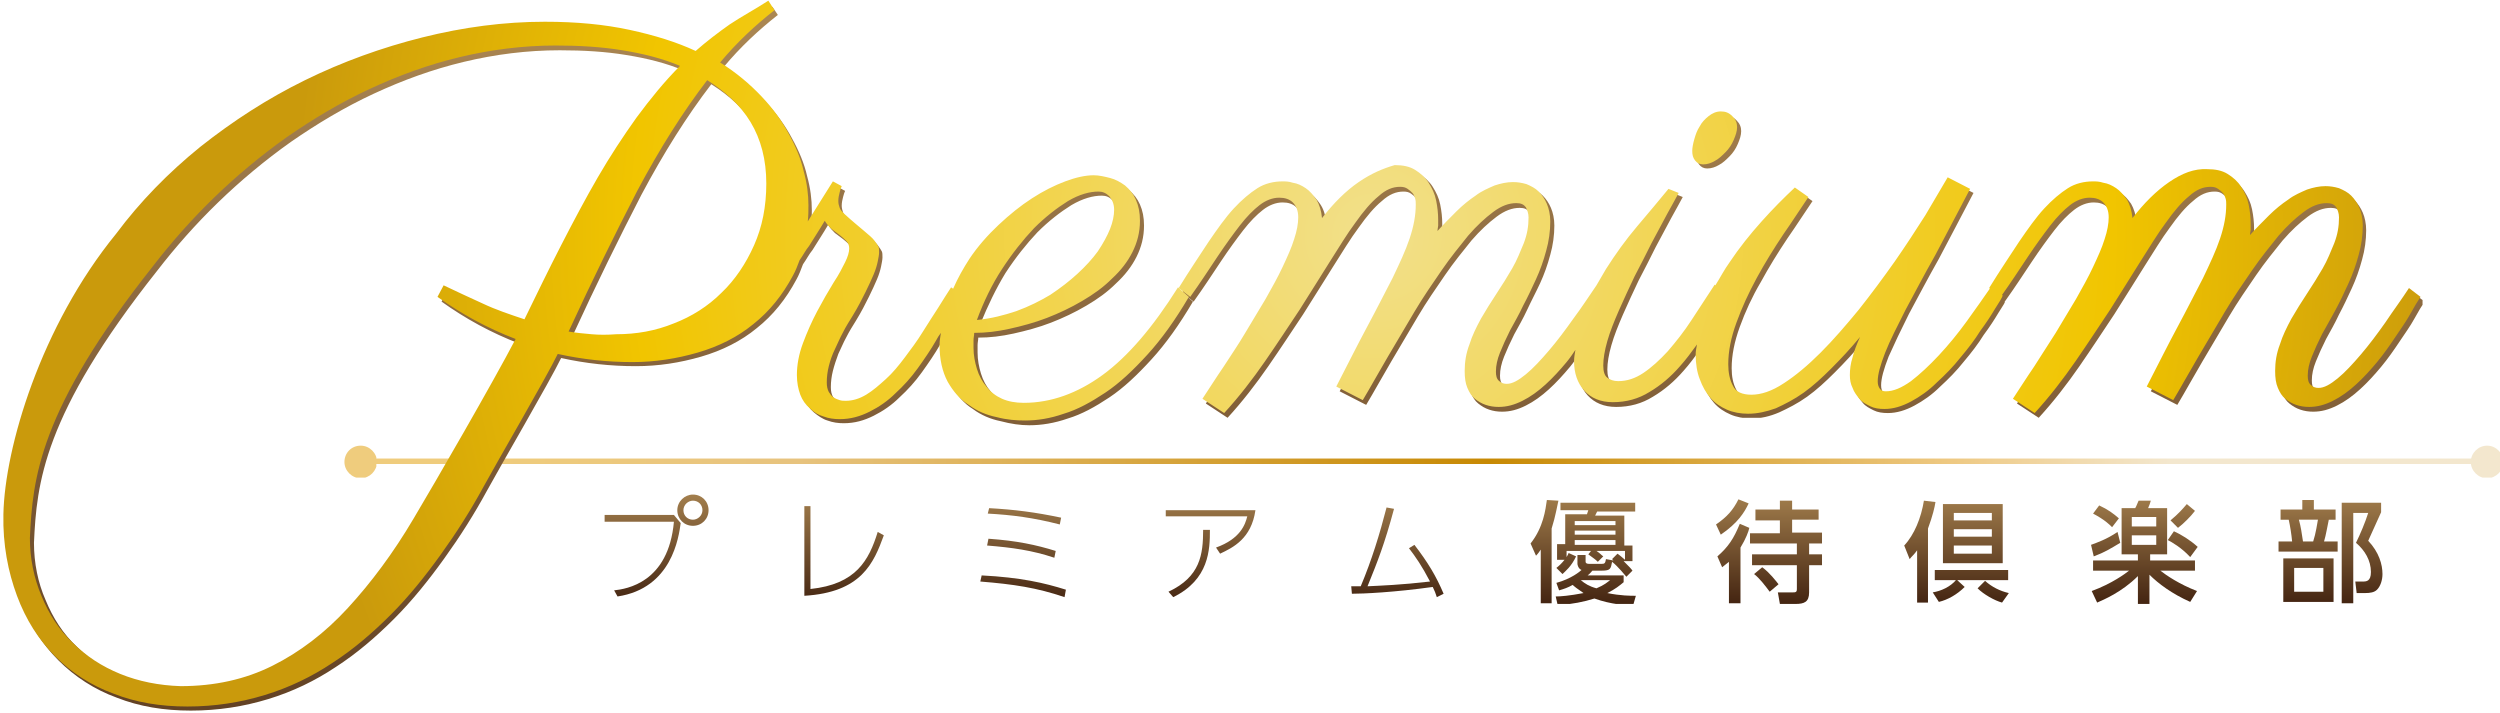<?xml version="1.0" encoding="utf-8"?>
<!-- Generator: Adobe Illustrator 21.1.0, SVG Export Plug-In . SVG Version: 6.00 Build 0)  -->
<svg version="1.1" id="レイヤー_1" xmlns="http://www.w3.org/2000/svg" xmlns:xlink="http://www.w3.org/1999/xlink" x="0px"
	 y="0px" viewBox="0 0 368 105" style="enable-background:new 0 0 368 105;" xml:space="preserve">
<style type="text/css">
	.st0{clip-path:url(#SVGID_1_);fill:url(#SVGID_2_);}
	.st1{clip-path:url(#SVGID_3_);fill:url(#SVGID_8_);}
	.st2{clip-path:url(#SVGID_9_);fill:url(#SVGID_10_);}
	.st3{clip-path:url(#SVGID_11_);fill:url(#SVGID_12_);}
	.st4{clip-path:url(#SVGID_13_);fill:url(#SVGID_14_);}
	.st5{clip-path:url(#SVGID_15_);fill:url(#SVGID_16_);}
	.st6{clip-path:url(#SVGID_17_);fill:url(#SVGID_18_);}
	.st7{clip-path:url(#SVGID_19_);fill:url(#SVGID_20_);}
	.st8{clip-path:url(#SVGID_21_);fill:url(#SVGID_22_);}
	.st9{clip-path:url(#SVGID_23_);fill:url(#SVGID_24_);}
	.st10{clip-path:url(#SVGID_25_);fill:url(#SVGID_26_);}
	.st11{clip-path:url(#SVGID_27_);fill:url(#SVGID_28_);}
	.st12{clip-path:url(#SVGID_29_);fill:url(#SVGID_30_);}
	.st13{clip-path:url(#SVGID_31_);fill:url(#SVGID_32_);}
	.st14{clip-path:url(#SVGID_33_);fill:url(#SVGID_34_);}
	.st15{clip-path:url(#SVGID_35_);fill:url(#SVGID_36_);}
	.st16{clip-path:url(#SVGID_37_);fill:url(#SVGID_38_);}
	.st17{clip-path:url(#SVGID_39_);fill:url(#SVGID_40_);}
	.st18{clip-path:url(#SVGID_41_);fill:url(#SVGID_42_);}
	.st19{clip-path:url(#SVGID_43_);fill:url(#SVGID_44_);}
	.st20{clip-path:url(#SVGID_45_);fill:url(#SVGID_46_);}
</style>
<g>
	<g>
		<defs>
			<path id="SVGID_64_" d="M89,75.9v0.9h10.2c-0.8,9-7,9.9-8.8,10.1l0.5,0.9c8-1.2,9-8.7,9.3-10.8l-1-1.2H89z M100.6,75.1
				c0-0.8,0.7-1.4,1.4-1.4c0.8,0,1.4,0.6,1.4,1.4c0,0.8-0.7,1.4-1.4,1.4C101.2,76.5,100.6,75.9,100.6,75.1 M99.7,75.1
				c0,1.3,1,2.3,2.3,2.3c1.3,0,2.3-1,2.3-2.3c0-1.3-1-2.3-2.3-2.3C100.8,72.8,99.7,73.8,99.7,75.1"/>
		</defs>
		<clipPath id="SVGID_1_">
			<use xlink:href="#SVGID_64_"  style="overflow:visible;"/>
		</clipPath>
		
			<linearGradient id="SVGID_2_" gradientUnits="userSpaceOnUse" x1="-275.11" y1="353.271" x2="-273.618" y2="353.271" gradientTransform="matrix(0 13.7 13.7 0 -4743.335 3838.652)">
			<stop  offset="0" style="stop-color:#B48F58"/>
			<stop  offset="5.618000e-03" style="stop-color:#B48F58"/>
			<stop  offset="0.971" style="stop-color:#40210F"/>
			<stop  offset="1" style="stop-color:#40210F"/>
		</linearGradient>
		<rect x="89" y="72.8" class="st0" width="15.3" height="15.1"/>
	</g>
	<g>
		<defs>
			<path id="SVGID_67_" d="M118.4,74.5v13.2c8.4-0.5,10.2-4.8,11.7-8.9l-0.9-0.5c-1.3,4.2-3.2,7.7-9.9,8.4V74.5H118.4z"/>
		</defs>
		<clipPath id="SVGID_3_">
			<use xlink:href="#SVGID_67_"  style="overflow:visible;"/>
		</clipPath>
		
			<linearGradient id="SVGID_8_" gradientUnits="userSpaceOnUse" x1="-275.11" y1="355.288" x2="-273.618" y2="355.288" gradientTransform="matrix(0 13.7 13.7 0 -4743.335 3838.652)">
			<stop  offset="0" style="stop-color:#B48F58"/>
			<stop  offset="5.618000e-03" style="stop-color:#B48F58"/>
			<stop  offset="0.971" style="stop-color:#40210F"/>
			<stop  offset="1" style="stop-color:#40210F"/>
		</linearGradient>
		<rect x="118.4" y="74.5" class="st1" width="11.7" height="13.2"/>
	</g>
	<g>
		<defs>
			<path id="SVGID_70_" d="M144.3,85.6c4.9,0.4,8.3,0.9,12.4,2.3l0.2-1.1c-3.2-1-6.6-1.8-12.4-2.1L144.3,85.6z M145.3,80.3
				c3.7,0.3,6.6,0.7,9.9,1.8l0.2-1c-2.9-0.9-5.7-1.5-9.9-1.8L145.3,80.3z M145.4,75.6c3.6,0.2,6.7,0.6,10.6,1.6l0.2-1
				c-3.8-0.8-6.9-1.2-10.6-1.4L145.4,75.6z"/>
		</defs>
		<clipPath id="SVGID_9_">
			<use xlink:href="#SVGID_70_"  style="overflow:visible;"/>
		</clipPath>
		
			<linearGradient id="SVGID_10_" gradientUnits="userSpaceOnUse" x1="-275.11" y1="357.207" x2="-273.618" y2="357.207" gradientTransform="matrix(0 13.7 13.7 0 -4743.335 3838.652)">
			<stop  offset="0" style="stop-color:#B48F58"/>
			<stop  offset="5.618000e-03" style="stop-color:#B48F58"/>
			<stop  offset="0.971" style="stop-color:#40210F"/>
			<stop  offset="1" style="stop-color:#40210F"/>
		</linearGradient>
		<rect x="144.3" y="74.7" class="st2" width="12.6" height="13.2"/>
	</g>
	<g>
		<defs>
			<path id="SVGID_73_" d="M177.1,78c0,3.6-0.4,6.9-5.1,9.1l0.7,0.8c5.3-2.6,5.4-7,5.4-9.9H177.1z M171.6,75.1v0.9h12
				c-0.3,1.2-1,3.3-4.6,4.6l0.6,0.9c1.9-0.9,4.6-2.2,5.2-6.4H171.6z"/>
		</defs>
		<clipPath id="SVGID_11_">
			<use xlink:href="#SVGID_73_"  style="overflow:visible;"/>
		</clipPath>
		
			<linearGradient id="SVGID_12_" gradientUnits="userSpaceOnUse" x1="-275.11" y1="359.226" x2="-273.618" y2="359.226" gradientTransform="matrix(0 13.7 13.7 0 -4743.335 3838.652)">
			<stop  offset="0" style="stop-color:#B48F58"/>
			<stop  offset="5.618000e-03" style="stop-color:#B48F58"/>
			<stop  offset="0.971" style="stop-color:#40210F"/>
			<stop  offset="1" style="stop-color:#40210F"/>
		</linearGradient>
		<rect x="171.6" y="75.1" class="st3" width="13.2" height="12.8"/>
	</g>
	<g>
		<defs>
			<path id="SVGID_76_" d="M200.3,86.3c-0.2,0-1.2,0-1.4,0l0.1,1.1c1.6,0,6.2-0.2,11.9-1c0.3,0.6,0.4,0.9,0.6,1.5l1-0.5
				c-1.1-2.6-2.3-4.6-4.3-7.2l-0.8,0.5c1,1.3,1.9,2.6,3.1,4.9c-4.3,0.5-7.2,0.6-9.2,0.7c1.5-3.7,2.5-6.2,3.9-11.4l-1.1-0.2
				C203.1,78.6,201.9,82.5,200.3,86.3"/>
		</defs>
		<clipPath id="SVGID_13_">
			<use xlink:href="#SVGID_76_"  style="overflow:visible;"/>
		</clipPath>
		
			<linearGradient id="SVGID_14_" gradientUnits="userSpaceOnUse" x1="-275.11" y1="361.23" x2="-273.618" y2="361.23" gradientTransform="matrix(0 13.7 13.7 0 -4743.335 3838.652)">
			<stop  offset="0" style="stop-color:#B48F58"/>
			<stop  offset="5.618000e-03" style="stop-color:#B48F58"/>
			<stop  offset="0.971" style="stop-color:#40210F"/>
			<stop  offset="1" style="stop-color:#40210F"/>
		</linearGradient>
		<rect x="198.9" y="74.6" class="st4" width="13.6" height="13.3"/>
	</g>
	<g>
		<defs>
			<path id="SVGID_79_" d="M232.7,85.4h4.3c-0.4,0.3-0.8,0.7-2,1.2C233.9,86.3,233.3,85.9,232.7,85.4 M231.8,79.5h6v0.7h-6V79.5z
				 M231.8,78.1h6v0.6h-6V78.1z M231.8,76.7h6v0.6h-6V76.7z M229.7,74v1.1h4.1l-0.2,0.6h-3.2v4.4h-1.2v2.3h1.1
				c-0.4,0.5-0.7,0.8-1.2,1.2l0.9,0.9c0.4-0.4,1.3-1.1,2-2.6l-1.1-0.5c-0.1,0.3-0.2,0.4-0.3,0.6v-0.9h3.6l-0.4,0.5
				c0.8,0.6,1,0.7,1.4,1.1l0.8-0.8c-0.4-0.3-0.4-0.4-1-0.8h4.2v1.3c-0.6-0.5-0.8-0.7-1.1-0.9l-0.8,0.8c0.1,0.1,0.1,0.1,0.2,0.2
				l-1.1-0.2c-0.1,0.6-0.2,0.7-0.6,0.7h-1.9c-0.3,0-0.5-0.1-0.5-0.3v-1h-1.2v1.3c0,0.1,0.1,0.7,0.6,0.9c-0.2,0.2-1.5,1.3-3.7,1.9
				l0.4,1.1c0.7-0.2,1.3-0.4,2-0.8c0.2,0.2,0.7,0.6,1.6,1.2c-2.1,0.4-3.4,0.5-4.1,0.5l0.3,1.3c2.3-0.2,3.8-0.5,5.4-1
				c2.5,0.9,4.7,1,5.7,1l0.4-1.4c-0.8,0-2.2,0-4.2-0.4c1.2-0.6,1.8-1.1,2.4-1.6v-1h-5.3c0.4-0.3,0.5-0.5,0.7-0.7h1.4
				c1.3,0,1.3-0.3,1.5-1.3c0.9,0.7,2,2.1,2.1,2.2l0.9-0.9c-0.2-0.3-0.5-0.6-1.3-1.4h1.3v-2.3h-1.2v-4.4h-4.3l0.3-0.6h5.6V74H229.7z
				 M225.3,80l0.8,1.8c0.3-0.3,0.5-0.6,0.7-0.9v7.9h1.6V77.8c0.6-1.9,0.8-3.3,1-4.1l-1.7-0.1C227.5,75,227.2,77.6,225.3,80"/>
		</defs>
		<clipPath id="SVGID_15_">
			<use xlink:href="#SVGID_79_"  style="overflow:visible;"/>
		</clipPath>
		
			<linearGradient id="SVGID_16_" gradientUnits="userSpaceOnUse" x1="-275.11" y1="363.232" x2="-273.618" y2="363.232" gradientTransform="matrix(0 13.7 13.7 0 -4743.335 3838.652)">
			<stop  offset="0" style="stop-color:#B48F58"/>
			<stop  offset="5.618000e-03" style="stop-color:#B48F58"/>
			<stop  offset="0.971" style="stop-color:#40210F"/>
			<stop  offset="1" style="stop-color:#40210F"/>
		</linearGradient>
		<rect x="225.3" y="73.6" class="st5" width="15.6" height="15.3"/>
	</g>
	<g>
		<defs>
			<path id="SVGID_82_" d="M258.2,84.5c0.8,0.6,1.7,1.8,2.3,2.6l1.3-1.1c-0.4-0.5-1.3-1.7-2.4-2.5L258.2,84.5z M252.8,81.9l0.7,1.6
				c0.4-0.3,0.6-0.5,1-0.8v6.1h1.7v-8.2c0.8-1.3,1.2-2.4,1.3-2.9l-1.4-0.6C255.2,79.3,254.4,80.5,252.8,81.9 M262,73.6V75h-3.6v1.6
				h3.6v1.9h-4.4V80h6.9v1.6h-6.6v1.6h6.6v3.5c0,0.5-0.2,0.5-0.7,0.5h-2.1l0.3,1.7h2.3c1.3,0,2-0.3,2-1.7v-4h1.9v-1.6h-1.9V80h2.1
				v-1.6h-4.6v-1.9h3.9V75h-3.9v-1.3H262z M252.6,77.2l0.7,1.5c2.5-1.7,3.5-3.3,4.1-4.6l-1.5-0.6C255.1,75.1,254.2,76.1,252.6,77.2"
				/>
		</defs>
		<clipPath id="SVGID_17_">
			<use xlink:href="#SVGID_82_"  style="overflow:visible;"/>
		</clipPath>
		
			<linearGradient id="SVGID_18_" gradientUnits="userSpaceOnUse" x1="-275.11" y1="365.226" x2="-273.618" y2="365.226" gradientTransform="matrix(0 13.7 13.7 0 -4743.335 3838.652)">
			<stop  offset="0" style="stop-color:#B48F58"/>
			<stop  offset="5.618000e-03" style="stop-color:#B48F58"/>
			<stop  offset="0.971" style="stop-color:#40210F"/>
			<stop  offset="1" style="stop-color:#40210F"/>
		</linearGradient>
		<rect x="252.6" y="73.5" class="st6" width="15.6" height="15.4"/>
	</g>
	<g>
		<defs>
			<path id="SVGID_85_" d="M284.5,87.2l0.9,1.4c1.3-0.3,2.7-1.1,3.8-2.2l-1.2-1.1C287.1,86.4,285.7,87,284.5,87.2 M291.1,86.6
				c0.9,0.9,2.5,1.8,3.6,2.1l1-1.4c-1.3-0.3-2.5-0.9-3.5-1.8L291.1,86.6z M284.8,85.4h10.8v-1.5h-10.8V85.4z M287.6,80.3h5.6v1.2
				h-5.6V80.3z M287.6,77.9h5.6V79h-5.6V77.9z M287.6,75.5h5.6v1.1h-5.6V75.5z M286,82.9h8.8v-8.7H286V82.9z M280.3,80.3l0.8,2
				c0.3-0.4,0.7-0.7,1.1-1.3v7.8h1.6V77.8c0.7-1.9,1-3.2,1.1-3.9l-1.7-0.2C282.8,76.2,281.8,78.7,280.3,80.3"/>
		</defs>
		<clipPath id="SVGID_19_">
			<use xlink:href="#SVGID_85_"  style="overflow:visible;"/>
		</clipPath>
		
			<linearGradient id="SVGID_20_" gradientUnits="userSpaceOnUse" x1="-275.11" y1="367.239" x2="-273.618" y2="367.239" gradientTransform="matrix(0 13.7 13.7 0 -4743.335 3838.652)">
			<stop  offset="0" style="stop-color:#B48F58"/>
			<stop  offset="5.618000e-03" style="stop-color:#B48F58"/>
			<stop  offset="0.971" style="stop-color:#40210F"/>
			<stop  offset="1" style="stop-color:#40210F"/>
		</linearGradient>
		<rect x="280.3" y="73.7" class="st7" width="15.5" height="15"/>
	</g>
	<g>
		<defs>
			<path id="SVGID_88_" d="M307.8,80.2l0.4,1.7c1.6-0.6,2.4-1.1,3.9-2l-0.4-1.6C310.1,79.4,308.6,79.9,307.8,80.2 M319.1,79.5
				c0.6,0.3,2,1.1,3.3,2.5l1.1-1.5c-1.1-1-2.4-1.8-3.5-2.3L319.1,79.5z M308.1,75.6c1.7,0.9,2.4,1.6,2.8,2l1-1.3
				c-0.8-0.7-1.6-1.3-2.9-1.9L308.1,75.6z M319.5,76.6l1.1,1.1c0.8-0.6,1.9-1.7,2.5-2.5l-1.2-1C321.3,74.9,320.7,75.6,319.5,76.6
				 M313.8,78.8h3.6v1.4h-3.6V78.8z M313.8,76.1h3.6v1.4h-3.6V76.1z M314.3,74.8h-2v6.8h2.4v0.9h-6.6V84h5.3c-0.5,0.4-2.5,1.9-5.5,3
				l0.8,1.7c0.9-0.4,3.6-1.5,6-3.9v4.1h1.7v-4.3c1.3,1.3,3.3,2.8,6,4l1-1.6c-2.6-1-4.5-2.3-5.4-3h5.1v-1.5h-6.6v-0.9h2.5v-6.8h-2.8
				c0.2-0.5,0.3-0.7,0.4-1.1l-1.8,0C314.6,74.1,314.5,74.5,314.3,74.8"/>
		</defs>
		<clipPath id="SVGID_21_">
			<use xlink:href="#SVGID_88_"  style="overflow:visible;"/>
		</clipPath>
		
			<linearGradient id="SVGID_22_" gradientUnits="userSpaceOnUse" x1="-275.11" y1="369.255" x2="-273.618" y2="369.255" gradientTransform="matrix(0 13.7 13.7 0 -4743.335 3838.652)">
			<stop  offset="0" style="stop-color:#B48F58"/>
			<stop  offset="5.618000e-03" style="stop-color:#B48F58"/>
			<stop  offset="0.971" style="stop-color:#40210F"/>
			<stop  offset="1" style="stop-color:#40210F"/>
		</linearGradient>
		<rect x="307.8" y="73.6" class="st8" width="15.7" height="15.3"/>
	</g>
	<g>
		<defs>
			<path id="SVGID_91_" d="M337.7,83.6h4.3v3.5h-4.3V83.6z M336.1,88.6h7.4v-6.4h-7.4V88.6z M344.7,74v14.8h1.7V75.5h2.2
				c-0.4,1.3-1.2,3.2-1.8,4.4c1.3,1.1,2.2,2.6,2.2,4.3c0,1.4-0.7,1.4-1.2,1.4h-1.1l0.2,1.7h1.2c0.8,0,1.4-0.1,1.8-0.5
				c0.5-0.5,0.8-1.4,0.8-2.3c0-1.4-0.5-3.2-2.1-4.9c0.9-2,1-2.2,1.9-4.2V74H344.7z M338.4,76.5h2.8c-0.1,0.5-0.3,2-0.7,3.2H339
				C338.8,78.4,338.7,77.6,338.4,76.5 M338.9,73.6V75h-3.2v1.5h1.2c0.2,0.9,0.4,2.1,0.5,3.2h-2v1.5h8.7v-1.5h-2
				c0.3-1,0.5-2.3,0.7-3.2h1V75h-3.2v-1.4H338.9z"/>
		</defs>
		<clipPath id="SVGID_23_">
			<use xlink:href="#SVGID_91_"  style="overflow:visible;"/>
		</clipPath>
		
			<linearGradient id="SVGID_24_" gradientUnits="userSpaceOnUse" x1="-275.11" y1="371.256" x2="-273.618" y2="371.256" gradientTransform="matrix(0 13.7 13.7 0 -4743.335 3838.652)">
			<stop  offset="0" style="stop-color:#B48F58"/>
			<stop  offset="5.618000e-03" style="stop-color:#B48F58"/>
			<stop  offset="0.971" style="stop-color:#40210F"/>
			<stop  offset="1" style="stop-color:#40210F"/>
		</linearGradient>
		<rect x="335.4" y="73.6" class="st9" width="15.3" height="15.2"/>
	</g>
	<g>
		<defs>
			<path id="SVGID_94_" d="M53,67.5c-0.2,0-0.4,0.2-0.4,0.4c0,0.2,0.2,0.4,0.4,0.4h313c0.2,0,0.4-0.2,0.4-0.4c0-0.2-0.2-0.4-0.4-0.4
				H53z"/>
		</defs>
		<clipPath id="SVGID_25_">
			<use xlink:href="#SVGID_94_"  style="overflow:visible;"/>
		</clipPath>
		
			<linearGradient id="SVGID_26_" gradientUnits="userSpaceOnUse" x1="-267.029" y1="359.667" x2="-265.537" y2="359.667" gradientTransform="matrix(167.7 0 0 -167.7 44851.316 60384.25)">
			<stop  offset="0" style="stop-color:#EFCC7D"/>
			<stop  offset="5.618000e-03" style="stop-color:#EFCC7D"/>
			<stop  offset="0.185" style="stop-color:#E7C37E"/>
			<stop  offset="0.596" style="stop-color:#C78903"/>
			<stop  offset="0.794" style="stop-color:#E3B75E"/>
			<stop  offset="0.871" style="stop-color:#EEC983"/>
			<stop  offset="1" style="stop-color:#F3E7CE"/>
		</linearGradient>
		<rect x="52.6" y="67.5" class="st10" width="313.9" height="0.9"/>
	</g>
	<g>
		<defs>
			<path id="SVGID_97_" d="M363.7,68c0,1.3,1.1,2.4,2.4,2.4s2.4-1.1,2.4-2.4c0-1.3-1.1-2.4-2.4-2.4S363.7,66.7,363.7,68"/>
		</defs>
		<clipPath id="SVGID_27_">
			<use xlink:href="#SVGID_97_"  style="overflow:visible;"/>
		</clipPath>
		
			<linearGradient id="SVGID_28_" gradientUnits="userSpaceOnUse" x1="-267.029" y1="359.667" x2="-265.537" y2="359.667" gradientTransform="matrix(167.7 0 0 -167.7 44851.316 60384.25)">
			<stop  offset="0" style="stop-color:#EFCC7D"/>
			<stop  offset="5.618000e-03" style="stop-color:#EFCC7D"/>
			<stop  offset="0.185" style="stop-color:#E7C37E"/>
			<stop  offset="0.596" style="stop-color:#C78903"/>
			<stop  offset="0.794" style="stop-color:#E3B75E"/>
			<stop  offset="0.871" style="stop-color:#EEC983"/>
			<stop  offset="1" style="stop-color:#F3E7CE"/>
		</linearGradient>
		<rect x="363.7" y="65.6" class="st11" width="4.7" height="4.7"/>
	</g>
	<g>
		<defs>
			<path id="SVGID_100_" d="M50.7,68c0,1.3,1.1,2.4,2.4,2.4c1.3,0,2.4-1.1,2.4-2.4c0-1.3-1.1-2.4-2.4-2.4
				C51.7,65.6,50.7,66.7,50.7,68"/>
		</defs>
		<clipPath id="SVGID_29_">
			<use xlink:href="#SVGID_100_"  style="overflow:visible;"/>
		</clipPath>
		
			<linearGradient id="SVGID_30_" gradientUnits="userSpaceOnUse" x1="-267.029" y1="359.667" x2="-265.537" y2="359.667" gradientTransform="matrix(167.7 0 0 -167.7 44851.316 60384.25)">
			<stop  offset="0" style="stop-color:#EFCC7D"/>
			<stop  offset="5.618000e-03" style="stop-color:#EFCC7D"/>
			<stop  offset="0.185" style="stop-color:#E7C37E"/>
			<stop  offset="0.596" style="stop-color:#C78903"/>
			<stop  offset="0.794" style="stop-color:#E3B75E"/>
			<stop  offset="0.871" style="stop-color:#EEC983"/>
			<stop  offset="1" style="stop-color:#F3E7CE"/>
		</linearGradient>
		<rect x="50.7" y="65.6" class="st12" width="4.7" height="4.7"/>
	</g>
	<g>
		<defs>
			<path id="SVGID_103_" d="M148,40.2c1.5-2.3,3.1-4.3,4.7-6c1.7-1.7,3.4-3,5-4c1.7-1,3.2-1.4,4.5-1.4c0.6,0,1.1,0.2,1.6,0.7
				c0.4,0.5,0.7,1.1,0.7,2c0,0.8-0.2,1.8-0.6,2.8c-0.4,1-1,2.1-1.8,3.3c-0.8,1.1-1.8,2.2-3,3.3c-1.2,1.1-2.5,2.1-4,3.1
				c-1.5,0.9-3.2,1.7-5,2.4c-1.8,0.6-3.7,1.1-5.8,1.3C145.4,45,146.6,42.5,148,40.2 M87.7,49.8c-1.1-0.1-2.3-0.2-3.4-0.4
				c3.5-7.6,6.9-14.5,10.1-20.7c3.3-6.2,6.7-11.6,10.3-16.3c2.7,1.7,4.9,3.7,6.4,6.2c1.5,2.5,2.3,5.5,2.3,9c0,3.4-0.6,6.4-1.8,9.1
				c-1.2,2.7-2.8,5.1-4.8,7c-2,2-4.4,3.5-7,4.5c-2.7,1.1-5.5,1.6-8.5,1.6C90,49.9,88.8,49.9,87.7,49.8 M18.3,99.8
				c-2.7-1.1-5-2.6-7-4.6c-2-1.9-3.5-4.2-4.6-6.9C5.6,85.8,5,82.9,5,79.9c0.4-8.7,1.3-18.8,18.1-40c2.7-3.5,5.7-6.9,9-10.1
				c3.3-3.2,6.9-6.2,10.7-8.9c3.9-2.7,7.9-5.1,12.2-7.1c4.3-2,8.7-3.6,13.3-4.7c4.6-1.1,9.3-1.7,14.1-1.7c3.5,0,6.8,0.2,9.8,0.7
				c3.1,0.5,5.9,1.2,8.5,2.3c-2.3,2.3-4.4,4.9-6.4,7.6c-2,2.8-3.9,5.7-5.7,8.8c-1.8,3.1-3.6,6.5-5.4,10c-1.8,3.5-3.6,7.1-5.4,10.9
				c-2.1-0.7-4.2-1.4-6.1-2.3c-2-0.9-3.9-1.8-5.8-2.7l-0.9,1.7c3.5,2.5,7.3,4.6,11.5,6.2C73.1,57,64.5,71.7,61.5,76.9
				c-3,5.1-6.3,9.5-9.7,13.2c-3.4,3.7-7.1,6.5-11.1,8.5c-4,2-8.5,3-13.5,3C24,101.5,21,100.9,18.3,99.8 M108,4.2
				c-1.7,1.2-3.4,2.5-5,3.9c-2.8-1.3-6-2.3-9.7-3.1c-3.7-0.8-7.8-1.2-12.5-1.2c-6,0-12,0.8-18,2.3c-6,1.5-11.8,3.6-17.3,6.3
				c-5.5,2.7-10.6,6-15.4,9.8c-4.7,3.8-8.9,8.1-12.4,12.8C6.6,48.6,1.3,66.5,1,76.3c-0.1,4.5,0.7,8.5,2,12c1.3,3.5,3.2,6.5,5.6,8.9
				c2.4,2.4,5.3,4.3,8.6,5.5c3.3,1.3,6.9,1.9,10.9,1.9c4,0,7.8-0.6,11.4-1.7c3.6-1.1,6.9-2.7,9.9-4.7c3.1-2,5.9-4.4,8.6-7.1
				c2.7-2.7,5.1-5.7,7.4-8.9c2.3-3.2,4.4-6.5,6.3-10c1.9-3.5,9.2-16,10.9-19.5c3.6,0.8,7.3,1.2,11,1.2c3.3,0,6.5-0.5,9.6-1.4
				c3.1-0.9,5.9-2.3,8.2-4.2c2.4-1.9,4.3-4.3,5.8-7.1c0.4-0.7,0.7-1.5,1-2.3c0.5-0.7,0.9-1.5,1.4-2.1c0.8-1.3,1.6-2.5,2.3-3.7
				c0.3,0.5,0.6,0.8,1,1.2c0.4,0.3,0.8,0.6,1.2,0.9c0.4,0.3,0.7,0.6,1,0.9c0.3,0.3,0.4,0.7,0.4,1.1c0,0.6-0.2,1.2-0.5,2
				c-0.4,0.8-0.9,1.8-1.7,3c-0.8,1.3-1.6,2.7-2.4,4.2c-0.8,1.5-1.5,3.1-2.1,4.7c-0.6,1.6-0.9,3.2-0.9,4.7c0,1.1,0.2,2.1,0.5,2.9
				c0.3,0.8,0.8,1.5,1.4,2c0.6,0.5,1.3,1,2,1.2c0.8,0.3,1.6,0.4,2.4,0.4c1.6,0,3-0.4,4.4-1.1c1.4-0.7,2.7-1.6,3.8-2.7
				c1.2-1.1,2.3-2.3,3.3-3.7c1-1.4,1.9-2.7,2.7-4.1c0.2-0.4,0.4-0.7,0.7-1.1c-0.1,0.6-0.2,1.2-0.2,1.8c0,2.1,0.4,3.9,1.2,5.4
				c0.8,1.4,1.8,2.6,3.1,3.4c1.2,0.9,2.6,1.5,4.1,1.8c1.5,0.4,2.9,0.6,4.2,0.6c1.8,0,3.7-0.3,5.7-1c2-0.6,4-1.7,6.1-3.1
				c2.1-1.4,4.1-3.3,6.2-5.6c2.1-2.3,4.1-5.1,6.1-8.5l-1.6-1.4c-3.7,5.9-7.4,10.2-11.1,12.9c-3.7,2.7-7.6,4.1-11.6,4.1
				c-1.2,0-2.3-0.2-3.2-0.6c-0.9-0.4-1.7-1-2.3-1.8c-0.6-0.7-1.1-1.6-1.4-2.6c-0.3-1-0.5-2-0.5-3.1c0-0.4,0-0.7,0-1.1
				c0-0.4,0.1-0.7,0.1-1.1c1.7,0,3.4-0.2,5.2-0.6c1.8-0.4,3.7-0.9,5.5-1.6c1.8-0.7,3.5-1.5,5.2-2.5c1.7-1,3.1-2,4.4-3.3
				c1.3-1.2,2.3-2.5,3-3.9c0.7-1.4,1.1-2.9,1.1-4.6c0-1.2-0.2-2.2-0.6-3.1c-0.4-0.9-0.9-1.5-1.6-2.1c-0.7-0.5-1.4-0.9-2.2-1.1
				c-0.8-0.2-1.6-0.4-2.4-0.4c-1.2,0-2.6,0.3-4.2,0.9c-1.6,0.6-3.2,1.4-4.9,2.5c-1.7,1.1-3.3,2.4-4.9,3.9c-1.6,1.5-3.1,3.2-4.3,5
				c-0.9,1.4-1.7,2.8-2.4,4.4l-0.3-0.2c-0.6,0.9-1.2,1.9-1.9,3c-0.7,1.1-1.5,2.3-2.3,3.6c-0.8,1.3-1.7,2.5-2.6,3.7
				c-0.9,1.2-1.8,2.3-2.8,3.2c-1,0.9-1.9,1.7-2.9,2.3c-1,0.6-2,0.9-3,0.9c-0.3,0-0.6,0-0.9-0.1c-0.3-0.1-0.6-0.2-0.9-0.4
				c-0.3-0.2-0.5-0.5-0.7-0.8c-0.2-0.4-0.3-0.8-0.3-1.4c0-0.8,0.1-1.6,0.3-2.4c0.2-0.8,0.5-1.7,0.8-2.5c0.4-0.8,0.7-1.6,1.2-2.5
				c0.4-0.8,0.9-1.6,1.4-2.4c0.8-1.3,1.4-2.5,1.9-3.5c0.5-1,0.9-1.9,1.2-2.6c0.3-0.7,0.5-1.4,0.6-1.9c0.1-0.5,0.2-1,0.2-1.3
				c0-0.4,0-0.7-0.1-0.9c-0.1-0.2-0.3-0.5-0.6-0.9c-0.3-0.4-0.8-0.8-1.5-1.4c-0.7-0.6-1.7-1.4-2.9-2.5c-0.3-0.3-0.6-0.6-0.7-0.9
				c-0.1-0.3-0.2-0.7-0.2-1c0-0.5,0.1-0.9,0.2-1.3c0.1-0.4,0.2-0.7,0.3-0.9l-1.3-0.7l-3.7,5.9c0.1-0.8,0.1-1.6,0.1-2.4
				c0-1.5-0.2-3.2-0.7-5c-0.4-1.8-1.2-3.7-2.2-5.5c-1-1.9-2.3-3.7-4-5.5c-1.7-1.8-3.7-3.5-6.1-5c2.5-3,5.2-5.5,8-7.7L113.7,1
				C111.6,1.9,109.8,3,108,4.2"/>
		</defs>
		<clipPath id="SVGID_31_">
			<use xlink:href="#SVGID_103_"  style="overflow:visible;"/>
		</clipPath>
		
			<linearGradient id="SVGID_32_" gradientUnits="userSpaceOnUse" x1="-268.217" y1="359.011" x2="-266.725" y2="359.011" gradientTransform="matrix(0 113.238 113.238 0 -40565.398 30361.019)">
			<stop  offset="0" style="stop-color:#B48F58"/>
			<stop  offset="5.618000e-03" style="stop-color:#B48F58"/>
			<stop  offset="0.971" style="stop-color:#40210F"/>
			<stop  offset="1" style="stop-color:#40210F"/>
		</linearGradient>
		<rect x="0.9" y="1" class="st13" width="174.7" height="103.6"/>
	</g>
	<g>
		<defs>
			<path id="SVGID_106_" d="M252.1,17.7c-0.5,0.4-1,0.9-1.3,1.5c-0.4,0.6-0.6,1.2-0.8,1.9c-0.2,0.7-0.3,1.3-0.3,1.7
				c0,0.6,0.1,1,0.4,1.4c0.3,0.4,0.7,0.6,1.2,0.6c0.6,0,1.2-0.2,1.7-0.5c0.6-0.3,1.1-0.8,1.6-1.3c0.5-0.5,0.9-1.1,1.2-1.8
				c0.3-0.7,0.5-1.3,0.5-1.9c0-0.6-0.2-1.1-0.7-1.6c-0.5-0.5-1-0.7-1.7-0.7C253.2,17,252.6,17.2,252.1,17.7"/>
		</defs>
		<clipPath id="SVGID_33_">
			<use xlink:href="#SVGID_106_"  style="overflow:visible;"/>
		</clipPath>
		
			<linearGradient id="SVGID_34_" gradientUnits="userSpaceOnUse" x1="-268.217" y1="359.491" x2="-266.725" y2="359.491" gradientTransform="matrix(0 113.238 113.238 0 -40455.066 30361.019)">
			<stop  offset="0" style="stop-color:#B48F58"/>
			<stop  offset="5.618000e-03" style="stop-color:#B48F58"/>
			<stop  offset="0.971" style="stop-color:#40210F"/>
			<stop  offset="1" style="stop-color:#40210F"/>
		</linearGradient>
		<rect x="249.7" y="17" class="st14" width="6.6" height="7.8"/>
	</g>
	<g>
		<defs>
			<path id="SVGID_7_" d="M200.6,27.4c-1.9,1.3-3.7,3.1-5.4,5.3c-0.1-1.1-0.4-2-0.9-2.7c-0.5-0.7-1-1.3-1.6-1.6
				c-0.6-0.4-1.2-0.7-1.9-0.8c-0.6-0.2-1.1-0.2-1.5-0.2c-1.3,0-2.6,0.3-3.7,1c-1.1,0.7-2.3,1.7-3.5,3c-1.2,1.3-2.4,3-3.7,4.9
				c-1.3,2-2.8,4.2-4.4,6.8l1.7,1.3c1.5-2.1,2.8-4.1,4-5.9c1.2-1.8,2.3-3.3,3.3-4.6c1-1.3,2-2.3,2.9-3c0.9-0.7,1.9-1.1,2.9-1.1
				c0.8,0,1.5,0.2,2,0.7c0.5,0.5,0.8,1.2,0.8,2.2c0,0.9-0.2,2-0.6,3.2c-0.4,1.3-1,2.6-1.7,4.1c-0.7,1.5-1.6,3.1-2.5,4.7
				c-1,1.7-2,3.3-3,5c-1.1,1.7-2.1,3.3-3.2,5c-1.1,1.6-2.1,3.2-3.1,4.7l3.2,2.1c2.2-2.4,4.2-5,6-7.6c1.8-2.6,3.5-5.2,5.1-7.6
				c1.6-2.5,3-4.8,4.4-7c1.4-2.2,2.6-4.2,3.8-5.8c1.2-1.7,2.3-3,3.4-3.9c1.1-1,2.1-1.4,3.2-1.4c0.5,0,0.8,0.1,1.1,0.3
				c0.3,0.2,0.5,0.4,0.7,0.6c0.2,0.2,0.3,0.5,0.4,0.8c0.1,0.3,0.1,0.6,0.1,0.9c0,1.6-0.3,3.2-0.9,5c-0.6,1.8-1.5,3.7-2.5,5.8
				c-1.1,2.1-2.3,4.5-3.7,7.1c-1.4,2.6-2.9,5.6-4.6,8.9l3.9,2c1.2-2,2.4-4.2,3.7-6.4c1.3-2.2,2.6-4.4,3.9-6.6c1.3-2.2,2.7-4.2,4-6.1
				c1.3-1.9,2.7-3.6,3.9-5.1c1.3-1.5,2.5-2.6,3.7-3.5c1.2-0.9,2.3-1.3,3.4-1.3c0.7,0,1.1,0.2,1.4,0.6c0.2,0.4,0.4,0.9,0.4,1.5
				c0,1.3-0.2,2.5-0.7,3.8c-0.5,1.2-1,2.5-1.7,3.7c-0.7,1.2-1.5,2.5-2.3,3.7c-0.8,1.2-1.6,2.5-2.3,3.7c-0.7,1.3-1.3,2.5-1.7,3.8
				c-0.5,1.3-0.7,2.6-0.7,3.9c0,1,0.1,1.8,0.4,2.5c0.3,0.7,0.6,1.2,1.1,1.6c0.5,0.4,1,0.7,1.6,0.9c0.6,0.2,1.2,0.3,1.9,0.3
				c1.2,0,2.3-0.3,3.5-0.9c1.2-0.6,2.3-1.4,3.4-2.4c1.1-1,2.1-2.1,3.1-3.3c0.5-0.6,0.9-1.2,1.3-1.8c-0.1,0.6-0.2,1.1-0.2,1.7
				c0,1.7,0.5,3.2,1.5,4.3c1,1.1,2.4,1.7,4.2,1.7c2,0,3.8-0.5,5.4-1.5c1.7-1,3.2-2.3,4.5-3.8c0.9-1,1.7-2.1,2.5-3.2
				c0,0.5-0.2,1-0.2,1.5c0,1.3,0.2,2.6,0.6,3.6c0.4,1.1,0.9,2,1.6,2.8c0.7,0.8,1.5,1.3,2.4,1.7c0.9,0.4,2,0.6,3.1,0.6
				c1.4,0,2.7-0.3,4.1-0.9c1.3-0.6,2.7-1.3,4.1-2.3c1.4-1,2.7-2.2,4.1-3.6c1.4-1.4,2.8-2.9,4.2-4.6c-0.5,1.1-0.9,2.1-1.1,3
				c-0.3,0.9-0.4,1.8-0.4,2.6c0,0.7,0.1,1.3,0.4,1.9c0.2,0.6,0.6,1.1,1,1.6c0.4,0.5,1,0.8,1.6,1.1c0.6,0.3,1.3,0.4,2.1,0.4
				c1.3,0,2.6-0.4,3.9-1.1c1.3-0.7,2.6-1.6,3.8-2.8c1.2-1.1,2.4-2.3,3.5-3.7c1.1-1.3,2.1-2.6,2.9-3.9c0.9-1.2,1.6-2.3,2.2-3.3
				c0.6-0.9,1-1.6,1.1-1.9l-1.7-1.3c-1.1,1.6-2.3,3.3-3.6,5.1c-1.3,1.8-2.7,3.5-4.1,5c-1.4,1.5-2.8,2.8-4.1,3.8
				c-1.4,1-2.6,1.5-3.7,1.5c-0.4,0-0.7-0.1-0.9-0.4c-0.2-0.3-0.3-0.6-0.3-1.1c0-1,0.4-2.4,1.1-4.2c0.8-1.8,1.8-3.9,3-6.3
				c1.3-2.4,2.7-5.1,4.4-8.1c1.6-3,3.3-6.3,5.1-9.7l-3.3-1.7c-0.9,1.5-2,3.4-3.3,5.6c-1.4,2.2-2.9,4.5-4.5,6.8
				c-1.7,2.4-3.4,4.7-5.3,7.1c-1.9,2.3-3.7,4.4-5.6,6.3c-1.9,1.9-3.7,3.4-5.4,4.5c-1.8,1.2-3.4,1.7-4.8,1.7c-1.3,0-2.3-0.4-2.7-1.3
				c-0.5-0.9-0.7-2-0.7-3.2c0-1.9,0.4-3.9,1.2-6.1c0.8-2.2,1.8-4.4,3.1-6.6c1.2-2.2,2.5-4.3,3.9-6.4c1.4-2,2.6-3.9,3.7-5.5l-2-1.4
				c-1.6,1.5-3.2,3.2-4.9,5c-1.7,1.9-3.3,3.9-4.7,6c-0.8,1.1-1.4,2.3-2.1,3.4l-0.1-0.1c-1.1,1.7-2.3,3.5-3.4,5.2
				c-1.1,1.7-2.3,3.2-3.5,4.6c-1.2,1.3-2.4,2.4-3.6,3.2c-1.2,0.8-2.4,1.2-3.7,1.2c-0.7,0-1.2-0.2-1.6-0.5c-0.4-0.3-0.6-0.9-0.6-1.8
				c0-1,0.2-2.2,0.6-3.6c0.4-1.4,1-2.9,1.7-4.5c0.7-1.6,1.5-3.3,2.3-5c0.9-1.7,1.7-3.3,2.5-4.9c0.8-1.5,1.6-3,2.3-4.3
				c0.7-1.3,1.3-2.3,1.7-3.1l-1.5-0.6c-1.4,1.7-2.9,3.5-4.6,5.5c-1.7,2-3.2,4.1-4.6,6.3c-0.5,0.8-0.9,1.6-1.4,2.4
				c-1.1,1.6-2.2,3.3-3.4,4.9c-1.2,1.7-2.4,3.3-3.6,4.7c-1.2,1.4-2.3,2.6-3.4,3.5c-1.1,0.9-2,1.4-2.8,1.4c-0.4,0-0.8-0.1-1.1-0.4
				c-0.4-0.3-0.5-0.8-0.5-1.4c0-0.9,0.2-1.8,0.6-2.8c0.4-1,0.9-2.1,1.5-3.3c0.6-1.1,1.3-2.3,1.9-3.6s1.3-2.6,1.9-3.9
				c0.6-1.3,1.1-2.7,1.5-4.2c0.4-1.4,0.6-2.9,0.6-4.3c0-1-0.2-1.9-0.5-2.6c-0.3-0.7-0.7-1.3-1.2-1.8c-0.5-0.5-1.1-0.8-1.8-1.1
				c-0.7-0.2-1.3-0.3-2-0.3c-0.9,0-1.8,0.2-2.7,0.5c-0.9,0.4-1.9,0.8-2.8,1.5c-0.9,0.6-1.9,1.4-2.8,2.3c-0.9,0.9-1.9,1.9-2.8,2.9
				c0-0.3,0.1-0.5,0.1-0.8c0-0.3,0-0.5,0-0.8c0-1-0.1-1.9-0.3-2.9c-0.2-1-0.6-1.8-1.1-2.6c-0.5-0.8-1.2-1.4-2-1.9
				c-0.8-0.5-1.8-0.7-3-0.7C204.2,25.4,202.5,26.1,200.6,27.4"/>
		</defs>
		<clipPath id="SVGID_35_">
			<use xlink:href="#SVGID_7_"  style="overflow:visible;"/>
		</clipPath>
		
			<linearGradient id="SVGID_36_" gradientUnits="userSpaceOnUse" x1="-268.217" y1="359.437" x2="-266.725" y2="359.437" gradientTransform="matrix(0 113.238 113.238 0 -40467.379 30361.019)">
			<stop  offset="0" style="stop-color:#B48F58"/>
			<stop  offset="5.618000e-03" style="stop-color:#B48F58"/>
			<stop  offset="0.971" style="stop-color:#40210F"/>
			<stop  offset="1" style="stop-color:#40210F"/>
		</linearGradient>
		<rect x="174.1" y="25.4" class="st15" width="121" height="36.1"/>
	</g>
	<g>
		<defs>
			<path id="SVGID_112_" d="M319.9,27.4c-1.9,1.3-3.7,3.1-5.4,5.3c-0.1-1.1-0.4-2-0.8-2.7c-0.5-0.7-1-1.3-1.6-1.6
				c-0.6-0.4-1.2-0.7-1.9-0.8c-0.6-0.2-1.1-0.2-1.5-0.2c-1.3,0-2.6,0.3-3.7,1c-1.1,0.7-2.3,1.7-3.5,3c-1.2,1.3-2.4,3-3.7,4.9
				c-1.3,2-2.8,4.2-4.4,6.8l1.7,1.3c1.5-2.1,2.8-4.1,4-5.9c1.2-1.8,2.3-3.3,3.3-4.6c1-1.3,2-2.3,2.9-3c0.9-0.7,1.9-1.1,2.9-1.1
				c0.8,0,1.5,0.2,2,0.7c0.5,0.5,0.8,1.2,0.8,2.2c0,0.9-0.2,2-0.6,3.2c-0.4,1.3-1,2.6-1.7,4.1c-0.7,1.5-1.6,3.1-2.5,4.7
				c-1,1.7-2,3.3-3,5c-1.1,1.7-2.1,3.3-3.2,5c-1.1,1.6-2.1,3.2-3.1,4.7l3.2,2.1c2.2-2.4,4.2-5,6-7.6c1.8-2.6,3.5-5.2,5.1-7.6
				c1.6-2.5,3-4.8,4.4-7c1.4-2.2,2.6-4.2,3.8-5.8c1.2-1.7,2.3-3,3.4-3.9c1.1-1,2.1-1.4,3.2-1.4c0.5,0,0.8,0.1,1.1,0.3
				c0.3,0.2,0.5,0.4,0.7,0.6c0.2,0.2,0.3,0.5,0.4,0.8c0.1,0.3,0.1,0.6,0.1,0.9c0,1.6-0.3,3.2-0.9,5c-0.6,1.8-1.5,3.7-2.5,5.8
				c-1.1,2.1-2.3,4.5-3.7,7.1c-1.4,2.6-2.9,5.6-4.6,8.9l3.9,2c1.2-2,2.4-4.2,3.7-6.4c1.3-2.2,2.6-4.4,3.9-6.6c1.3-2.2,2.7-4.2,4-6.1
				c1.3-1.9,2.7-3.6,3.9-5.1c1.3-1.5,2.5-2.6,3.7-3.5c1.2-0.9,2.3-1.3,3.4-1.3c0.7,0,1.1,0.2,1.4,0.6c0.2,0.4,0.4,0.9,0.4,1.5
				c0,1.3-0.2,2.5-0.7,3.8c-0.5,1.2-1,2.5-1.7,3.7c-0.7,1.2-1.5,2.5-2.3,3.7c-0.8,1.2-1.6,2.5-2.3,3.7c-0.7,1.3-1.3,2.5-1.7,3.8
				c-0.5,1.3-0.7,2.6-0.7,3.9c0,1,0.1,1.8,0.4,2.5c0.3,0.7,0.6,1.2,1.1,1.6c0.5,0.4,1,0.7,1.6,0.9c0.6,0.2,1.2,0.3,1.9,0.3
				c1.2,0,2.3-0.3,3.5-0.9c1.2-0.6,2.3-1.4,3.4-2.4c1.1-1,2.1-2.1,3.1-3.3c1-1.2,1.9-2.5,2.7-3.7c0.8-1.2,1.6-2.3,2.2-3.4
				c0.6-1.1,1.1-1.9,1.5-2.5l-1.7-1.3c-1.1,1.7-2.3,3.3-3.5,5.1c-1.2,1.7-2.4,3.3-3.6,4.7c-1.2,1.4-2.3,2.6-3.4,3.5
				c-1.1,0.9-2,1.4-2.8,1.4c-0.4,0-0.8-0.1-1.1-0.4c-0.4-0.3-0.5-0.8-0.5-1.4c0-0.9,0.2-1.8,0.6-2.8c0.4-1,0.9-2.1,1.5-3.3
				c0.6-1.1,1.3-2.3,1.9-3.6c0.7-1.3,1.3-2.6,1.9-3.9c0.6-1.3,1.1-2.7,1.5-4.2c0.4-1.4,0.6-2.9,0.6-4.3c0-1-0.2-1.9-0.5-2.6
				c-0.3-0.7-0.7-1.3-1.2-1.8c-0.5-0.5-1.1-0.8-1.8-1.1c-0.7-0.2-1.3-0.3-2-0.3c-0.9,0-1.8,0.2-2.7,0.5c-0.9,0.4-1.9,0.8-2.8,1.5
				c-0.9,0.6-1.9,1.4-2.8,2.3c-0.9,0.9-1.9,1.9-2.8,2.9c0-0.3,0.1-0.5,0.1-0.8c0-0.3,0-0.5,0-0.8c0-1-0.1-1.9-0.3-2.9
				c-0.2-1-0.6-1.8-1.1-2.6c-0.5-0.8-1.2-1.4-2-1.9c-0.8-0.5-1.8-0.7-3-0.7C323.6,25.4,321.8,26.1,319.9,27.4"/>
		</defs>
		<clipPath id="SVGID_37_">
			<use xlink:href="#SVGID_112_"  style="overflow:visible;"/>
		</clipPath>
		
			<linearGradient id="SVGID_38_" gradientUnits="userSpaceOnUse" x1="-268.217" y1="359.701" x2="-266.725" y2="359.701" gradientTransform="matrix(0 113.238 113.238 0 -40406.75 30361.019)">
			<stop  offset="0" style="stop-color:#B48F58"/>
			<stop  offset="5.618000e-03" style="stop-color:#B48F58"/>
			<stop  offset="0.971" style="stop-color:#40210F"/>
			<stop  offset="1" style="stop-color:#40210F"/>
		</linearGradient>
		<rect x="293.4" y="25.4" class="st16" width="63.2" height="36.1"/>
	</g>
	<g>
		<defs>
			<path id="SVGID_115_" d="M147.5,39.6c1.5-2.3,3.1-4.3,4.7-6c1.7-1.7,3.4-3,5-4c1.7-1,3.2-1.4,4.5-1.4c0.6,0,1.1,0.2,1.6,0.7
				c0.4,0.5,0.7,1.1,0.7,2c0,0.8-0.2,1.8-0.6,2.8c-0.4,1-1,2.1-1.8,3.3c-0.8,1.1-1.8,2.2-3,3.3c-1.2,1.1-2.5,2.1-4,3.1
				c-1.5,0.9-3.1,1.7-5,2.4c-1.8,0.6-3.7,1.1-5.8,1.3C144.8,44.4,146,41.9,147.5,39.6 M87.1,49.2c-1.1-0.1-2.3-0.2-3.4-0.4
				c3.5-7.6,6.9-14.5,10.1-20.7c3.3-6.2,6.7-11.6,10.3-16.3c2.7,1.7,4.9,3.7,6.4,6.2c1.5,2.5,2.3,5.5,2.3,9c0,3.4-0.6,6.4-1.8,9.1
				c-1.2,2.7-2.8,5.1-4.8,7c-2,2-4.4,3.5-7,4.5c-2.7,1.1-5.5,1.6-8.5,1.6C89.4,49.3,88.2,49.3,87.1,49.2 M17.7,99.2
				c-2.7-1.1-5-2.6-7-4.6c-2-1.9-3.5-4.2-4.6-6.9c-1.1-2.6-1.7-5.5-1.7-8.5c0.4-8.7,1.3-18.8,18.1-40c2.7-3.5,5.7-6.9,9-10.1
				c3.3-3.2,6.9-6.2,10.7-8.9c3.9-2.7,7.9-5.1,12.2-7.1c4.3-2,8.7-3.6,13.3-4.7c4.6-1.1,9.3-1.7,14.1-1.7c3.5,0,6.8,0.2,9.8,0.7
				c3.1,0.5,5.9,1.2,8.5,2.3c-2.3,2.3-4.4,4.9-6.4,7.6c-2,2.8-3.9,5.7-5.7,8.8c-1.8,3.1-3.6,6.5-5.4,10c-1.8,3.5-3.6,7.2-5.4,10.9
				c-2.1-0.7-4.2-1.4-6.1-2.3c-2-0.9-3.9-1.8-5.8-2.7l-0.9,1.7c3.5,2.5,7.3,4.6,11.5,6.2C72.5,56.4,64,71.1,60.9,76.3
				c-3,5.1-6.3,9.5-9.7,13.2c-3.4,3.7-7.1,6.5-11.1,8.5c-4,2-8.5,3-13.5,3C23.4,100.9,20.4,100.3,17.7,99.2 M107.4,3.6
				c-1.7,1.2-3.4,2.5-5,3.9c-2.8-1.3-6-2.3-9.7-3.1c-3.7-0.8-7.8-1.2-12.5-1.2c-6,0-12,0.8-18,2.3c-6,1.5-11.8,3.6-17.3,6.3
				c-5.5,2.7-10.6,6-15.4,9.8c-4.7,3.8-8.9,8.1-12.4,12.8C6,48,0.7,65.9,0.5,75.7c-0.1,4.5,0.7,8.5,2,12c1.3,3.5,3.2,6.5,5.6,8.9
				c2.4,2.4,5.3,4.3,8.6,5.5c3.3,1.3,6.9,1.9,10.9,1.9c4,0,7.8-0.6,11.4-1.7c3.6-1.1,6.9-2.7,9.9-4.7c3.1-2,5.9-4.4,8.6-7.1
				c2.7-2.7,5.1-5.7,7.4-8.9c2.3-3.2,4.4-6.5,6.3-10c1.9-3.5,9.2-16,10.9-19.5c3.6,0.8,7.3,1.2,11,1.2c3.3,0,6.5-0.5,9.6-1.4
				c3.1-0.9,5.9-2.3,8.2-4.2c2.4-1.9,4.3-4.3,5.8-7.1c0.4-0.7,0.7-1.5,1-2.3c0.5-0.7,0.9-1.5,1.4-2.1c0.8-1.3,1.6-2.5,2.3-3.7
				c0.3,0.5,0.6,0.8,1,1.2c0.4,0.3,0.8,0.6,1.2,0.9c0.4,0.3,0.7,0.6,1,0.9c0.3,0.3,0.4,0.7,0.4,1.1c0,0.5-0.2,1.2-0.6,2
				c-0.4,0.8-0.9,1.8-1.7,3c-0.8,1.3-1.6,2.7-2.4,4.2c-0.8,1.5-1.5,3.1-2.1,4.7c-0.6,1.6-0.9,3.2-0.9,4.7c0,1.1,0.2,2.1,0.5,2.9
				c0.3,0.8,0.8,1.5,1.4,2c0.6,0.6,1.3,1,2,1.2c0.8,0.3,1.6,0.4,2.4,0.4c1.6,0,3-0.4,4.4-1.1c1.4-0.7,2.7-1.6,3.8-2.7
				c1.2-1.1,2.3-2.3,3.3-3.7c1-1.4,1.9-2.7,2.7-4.1c0.2-0.4,0.4-0.7,0.7-1.1c-0.1,0.6-0.2,1.2-0.2,1.8c0,2.1,0.4,3.9,1.2,5.4
				c0.8,1.4,1.8,2.6,3.1,3.4c1.2,0.9,2.6,1.5,4.1,1.8c1.5,0.4,2.9,0.5,4.2,0.5c1.8,0,3.7-0.3,5.7-1c2-0.6,4-1.7,6.1-3.1
				c2.1-1.4,4.1-3.3,6.2-5.6c2.1-2.3,4.1-5.1,6.1-8.5l-1.6-1.4c-3.7,5.9-7.4,10.2-11.1,12.9c-3.7,2.7-7.6,4.1-11.6,4.1
				c-1.2,0-2.3-0.2-3.2-0.6c-0.9-0.4-1.7-1-2.3-1.8c-0.6-0.7-1.1-1.6-1.4-2.6c-0.3-1-0.5-2-0.5-3.1c0-0.4,0-0.7,0-1.1
				c0-0.4,0.1-0.7,0.1-1.1c1.7,0,3.4-0.2,5.2-0.6c1.8-0.4,3.7-0.9,5.5-1.6c1.8-0.7,3.5-1.5,5.2-2.5c1.7-1,3.1-2,4.4-3.3
				c1.3-1.2,2.3-2.5,3-3.9c0.7-1.4,1.1-2.9,1.1-4.6c0-1.2-0.2-2.2-0.6-3.1c-0.4-0.9-0.9-1.5-1.6-2.1c-0.7-0.5-1.4-0.9-2.2-1.1
				c-0.8-0.2-1.6-0.4-2.4-0.4c-1.2,0-2.6,0.3-4.2,0.9c-1.6,0.6-3.2,1.4-4.9,2.5c-1.7,1.1-3.3,2.4-4.9,3.9c-1.6,1.5-3.1,3.2-4.3,5
				c-0.9,1.4-1.7,2.8-2.4,4.4l-0.3-0.2c-0.6,0.9-1.2,1.9-1.9,3c-0.7,1.1-1.5,2.3-2.3,3.6c-0.8,1.3-1.7,2.5-2.6,3.7
				c-0.9,1.2-1.8,2.3-2.8,3.2c-1,0.9-1.9,1.7-2.9,2.3c-1,0.6-2,0.9-3,0.9c-0.3,0-0.6,0-0.9-0.1c-0.3-0.1-0.6-0.2-0.9-0.4
				c-0.3-0.2-0.5-0.5-0.7-0.8c-0.2-0.4-0.3-0.8-0.3-1.4c0-0.8,0.1-1.6,0.3-2.4c0.2-0.8,0.5-1.7,0.9-2.5c0.4-0.8,0.7-1.6,1.2-2.5
				c0.4-0.8,0.9-1.6,1.4-2.4c0.8-1.3,1.4-2.5,1.9-3.5c0.5-1,0.9-1.9,1.2-2.6c0.3-0.7,0.5-1.4,0.6-1.9c0.1-0.5,0.2-1,0.2-1.3
				c0-0.4,0-0.7-0.1-0.9c-0.1-0.2-0.3-0.5-0.6-0.9c-0.3-0.4-0.8-0.8-1.5-1.4c-0.7-0.6-1.7-1.4-2.9-2.5c-0.3-0.3-0.6-0.6-0.7-0.9
				c-0.1-0.3-0.2-0.6-0.2-1c0-0.5,0.1-0.9,0.2-1.3c0.1-0.4,0.2-0.7,0.3-0.9l-1.3-0.7l-3.7,5.9c0.1-0.8,0.1-1.6,0.1-2.4
				c0-1.5-0.2-3.2-0.7-5c-0.4-1.8-1.2-3.7-2.2-5.5c-1-1.9-2.3-3.7-4-5.5c-1.7-1.8-3.7-3.5-6.1-5c2.5-3,5.2-5.5,8-7.7l-0.9-1.4
				C111.1,1.4,109.2,2.4,107.4,3.6"/>
		</defs>
		<clipPath id="SVGID_39_">
			<use xlink:href="#SVGID_115_"  style="overflow:visible;"/>
		</clipPath>
		
			<radialGradient id="SVGID_40_" cx="-267.565" cy="360.066" r="1.492" gradientTransform="matrix(75.291 75.291 75.291 -75.291 -6762.36 47289.559)" gradientUnits="userSpaceOnUse">
			<stop  offset="0" style="stop-color:#F2E08B"/>
			<stop  offset="0.685" style="stop-color:#F1C500"/>
			<stop  offset="1" style="stop-color:#CA9A0C"/>
		</radialGradient>
		<polygon class="st17" points="87.7,-86.9 226.9,52.2 87.7,191.4 -51.5,52.2 		"/>
	</g>
	<g>
		<defs>
			<path id="SVGID_6_" d="M251.5,17.1c-0.5,0.4-1,0.9-1.3,1.5c-0.4,0.6-0.6,1.2-0.8,1.9c-0.2,0.7-0.3,1.3-0.3,1.7
				c0,0.6,0.1,1,0.4,1.4c0.3,0.4,0.7,0.6,1.2,0.6c0.6,0,1.2-0.2,1.7-0.5c0.6-0.3,1.1-0.8,1.6-1.3c0.5-0.5,0.9-1.1,1.2-1.8
				c0.3-0.7,0.5-1.3,0.5-1.9c0-0.6-0.2-1.1-0.7-1.6c-0.5-0.5-1-0.7-1.7-0.7C252.6,16.4,252,16.7,251.5,17.1"/>
		</defs>
		<clipPath id="SVGID_41_">
			<use xlink:href="#SVGID_6_"  style="overflow:visible;"/>
		</clipPath>
		
			<radialGradient id="SVGID_42_" cx="-267.565" cy="360.066" r="1.492" gradientTransform="matrix(75.291 75.291 75.291 -75.291 -6762.36 47289.559)" gradientUnits="userSpaceOnUse">
			<stop  offset="0" style="stop-color:#F2E08B"/>
			<stop  offset="0.685" style="stop-color:#F1C500"/>
			<stop  offset="1" style="stop-color:#CA9A0C"/>
		</radialGradient>
		<polygon class="st18" points="252.4,13.2 259.5,20.3 252.4,27.5 245.2,20.3 		"/>
	</g>
	<g>
		<defs>
			<path id="SVGID_5_" d="M200,26.8c-1.9,1.3-3.7,3.1-5.4,5.3c-0.1-1.1-0.4-2-0.8-2.7c-0.5-0.7-1-1.3-1.6-1.7
				c-0.6-0.4-1.2-0.7-1.9-0.8c-0.6-0.2-1.1-0.2-1.5-0.2c-1.3,0-2.6,0.3-3.7,1c-1.1,0.7-2.3,1.7-3.5,3c-1.2,1.3-2.4,3-3.7,4.9
				c-1.3,2-2.8,4.2-4.4,6.8l1.7,1.3c1.5-2.1,2.8-4.1,4-5.9c1.2-1.8,2.3-3.3,3.3-4.6c1-1.3,2-2.3,2.9-3c0.9-0.7,1.9-1.1,2.9-1.1
				c0.8,0,1.5,0.2,2,0.7c0.5,0.5,0.8,1.2,0.8,2.2c0,0.9-0.2,2-0.6,3.2c-0.4,1.3-1,2.6-1.7,4.1c-0.7,1.5-1.6,3.1-2.5,4.7
				c-1,1.7-2,3.3-3,5s-2.1,3.3-3.2,5c-1.1,1.6-2.1,3.2-3.1,4.7l3.2,2.1c2.2-2.4,4.2-5,6-7.6c1.8-2.6,3.5-5.2,5.1-7.6
				c1.6-2.5,3-4.8,4.4-7c1.4-2.2,2.6-4.2,3.8-5.8c1.2-1.7,2.3-3,3.4-3.9c1.1-1,2.1-1.4,3.2-1.4c0.5,0,0.8,0.1,1.1,0.3
				c0.3,0.2,0.5,0.4,0.7,0.6c0.2,0.2,0.3,0.5,0.4,0.8c0.1,0.3,0.1,0.6,0.1,0.9c0,1.6-0.3,3.2-0.9,5c-0.6,1.8-1.5,3.7-2.5,5.8
				c-1.1,2.1-2.3,4.5-3.7,7.1c-1.4,2.6-2.9,5.6-4.6,8.9l3.9,2c1.2-2,2.4-4.2,3.7-6.4c1.3-2.2,2.6-4.4,3.9-6.6c1.3-2.2,2.7-4.2,4-6.1
				c1.3-1.9,2.7-3.6,3.9-5.1c1.3-1.5,2.5-2.6,3.7-3.5c1.2-0.9,2.3-1.3,3.4-1.3c0.7,0,1.1,0.2,1.4,0.6c0.2,0.4,0.4,0.9,0.4,1.5
				c0,1.3-0.2,2.5-0.7,3.8c-0.5,1.2-1,2.5-1.7,3.7c-0.7,1.2-1.5,2.5-2.3,3.7c-0.8,1.2-1.6,2.5-2.3,3.7c-0.7,1.3-1.3,2.5-1.7,3.8
				c-0.5,1.3-0.7,2.6-0.7,3.9c0,1,0.1,1.8,0.4,2.5c0.3,0.7,0.6,1.2,1.1,1.6c0.5,0.4,1,0.7,1.6,0.9c0.6,0.2,1.2,0.3,1.9,0.3
				c1.2,0,2.3-0.3,3.5-0.9c1.2-0.6,2.3-1.4,3.4-2.4c1.1-1,2.1-2.1,3.1-3.3c0.5-0.6,0.9-1.2,1.3-1.8c-0.1,0.6-0.2,1.1-0.2,1.7
				c0,1.7,0.5,3.2,1.5,4.3c1,1.1,2.4,1.7,4.2,1.7c2,0,3.8-0.5,5.4-1.5c1.7-1,3.2-2.3,4.5-3.8c0.9-1,1.7-2.1,2.5-3.2
				c-0.1,0.5-0.2,1-0.2,1.5c0,1.3,0.2,2.6,0.6,3.6c0.4,1.1,0.9,2,1.6,2.8c0.7,0.8,1.5,1.3,2.4,1.7c0.9,0.4,2,0.6,3.1,0.6
				c1.4,0,2.7-0.3,4.1-0.8c1.3-0.6,2.7-1.3,4.1-2.3c1.4-1,2.7-2.2,4.1-3.6c1.4-1.4,2.8-2.9,4.2-4.6c-0.5,1.1-0.9,2.1-1.1,3
				c-0.3,0.9-0.4,1.8-0.4,2.6c0,0.7,0.1,1.3,0.4,1.9c0.2,0.6,0.6,1.1,1,1.6s1,0.8,1.6,1.1c0.6,0.3,1.3,0.4,2.1,0.4
				c1.3,0,2.6-0.4,3.9-1.1c1.3-0.7,2.6-1.6,3.8-2.8c1.2-1.1,2.4-2.3,3.5-3.7c1.1-1.3,2.1-2.6,2.9-3.9c0.9-1.2,1.6-2.3,2.2-3.3
				c0.6-0.9,1-1.6,1.1-1.9l-1.7-1.3c-1.1,1.6-2.3,3.3-3.6,5.1c-1.3,1.8-2.7,3.5-4.1,5c-1.4,1.5-2.8,2.8-4.1,3.8
				c-1.4,1-2.6,1.5-3.7,1.5c-0.4,0-0.7-0.1-0.9-0.4c-0.2-0.3-0.3-0.6-0.3-1.1c0-1,0.4-2.4,1.1-4.2c0.7-1.8,1.8-3.9,3-6.3
				c1.3-2.4,2.7-5.1,4.4-8.1c1.6-3,3.3-6.3,5.1-9.7l-3.3-1.7c-0.9,1.5-2,3.4-3.3,5.6c-1.4,2.2-2.9,4.5-4.5,6.8
				c-1.7,2.4-3.4,4.7-5.3,7.1c-1.9,2.3-3.7,4.4-5.6,6.3c-1.9,1.9-3.7,3.4-5.4,4.5c-1.8,1.2-3.4,1.7-4.8,1.7c-1.3,0-2.3-0.4-2.7-1.3
				c-0.5-0.9-0.7-2-0.7-3.2c0-1.9,0.4-3.9,1.2-6.1c0.8-2.2,1.8-4.4,3-6.6c1.2-2.2,2.5-4.3,3.9-6.4c1.4-2,2.6-3.9,3.7-5.5l-2-1.4
				c-1.6,1.5-3.2,3.1-4.9,5c-1.7,1.9-3.3,3.9-4.7,6c-0.8,1.1-1.4,2.3-2.1,3.4l-0.1-0.1c-1.1,1.7-2.3,3.5-3.4,5.2
				c-1.1,1.7-2.3,3.2-3.5,4.6c-1.2,1.3-2.4,2.4-3.6,3.2c-1.2,0.8-2.4,1.2-3.7,1.2c-0.7,0-1.2-0.2-1.6-0.5c-0.4-0.3-0.6-0.9-0.6-1.8
				c0-1,0.2-2.2,0.6-3.6c0.4-1.4,1-2.9,1.7-4.5c0.7-1.6,1.5-3.3,2.3-5c0.9-1.7,1.7-3.3,2.5-4.9c0.8-1.5,1.6-3,2.3-4.3
				c0.7-1.3,1.3-2.3,1.7-3.1l-1.5-0.6c-1.4,1.7-2.9,3.5-4.6,5.5c-1.7,2-3.2,4.1-4.6,6.3c-0.5,0.8-0.9,1.6-1.4,2.4
				c-1.1,1.6-2.2,3.3-3.4,4.9c-1.2,1.7-2.4,3.3-3.6,4.7c-1.2,1.4-2.3,2.6-3.4,3.5c-1.1,0.9-2,1.4-2.8,1.4c-0.4,0-0.8-0.1-1.1-0.4
				c-0.4-0.3-0.5-0.8-0.5-1.4c0-0.9,0.2-1.8,0.6-2.8c0.4-1,0.9-2.1,1.5-3.3c0.6-1.1,1.3-2.3,1.9-3.6c0.7-1.3,1.3-2.6,1.9-3.9
				c0.6-1.3,1.1-2.7,1.5-4.2c0.4-1.4,0.6-2.9,0.6-4.3c0-1-0.2-1.9-0.5-2.6c-0.3-0.7-0.7-1.3-1.2-1.8c-0.5-0.5-1.1-0.8-1.8-1.1
				c-0.7-0.2-1.3-0.3-2-0.3c-0.9,0-1.8,0.2-2.7,0.5c-0.9,0.4-1.9,0.8-2.8,1.5c-0.9,0.6-1.9,1.4-2.8,2.3c-0.9,0.9-1.9,1.9-2.8,2.9
				c0-0.3,0.1-0.6,0.1-0.8c0-0.3,0-0.5,0-0.8c0-1-0.1-1.9-0.3-2.9c-0.2-1-0.6-1.8-1.1-2.6c-0.5-0.8-1.2-1.4-2-1.9
				c-0.8-0.5-1.8-0.7-3-0.7C203.6,24.8,201.9,25.5,200,26.8"/>
		</defs>
		<clipPath id="SVGID_43_">
			<use xlink:href="#SVGID_5_"  style="overflow:visible;"/>
		</clipPath>
		
			<radialGradient id="SVGID_44_" cx="-267.565" cy="360.066" r="1.492" gradientTransform="matrix(75.291 75.291 75.291 -75.291 -6762.36 47289.559)" gradientUnits="userSpaceOnUse">
			<stop  offset="0" style="stop-color:#F2E08B"/>
			<stop  offset="0.685" style="stop-color:#F1C500"/>
			<stop  offset="1" style="stop-color:#CA9A0C"/>
		</radialGradient>
		<polygon class="st19" points="234,-35.7 312.5,42.9 234,121.4 155.5,42.9 		"/>
	</g>
	<g>
		<defs>
			<path id="SVGID_4_" d="M319.3,26.8c-1.9,1.3-3.7,3.1-5.4,5.3c-0.1-1.1-0.4-2-0.8-2.7c-0.5-0.7-1-1.3-1.6-1.7
				c-0.6-0.4-1.2-0.7-1.9-0.8c-0.6-0.2-1.1-0.2-1.5-0.2c-1.3,0-2.6,0.3-3.7,1c-1.1,0.7-2.3,1.7-3.5,3c-1.2,1.3-2.4,3-3.7,4.9
				c-1.3,2-2.8,4.2-4.4,6.8l1.7,1.3c1.5-2.1,2.8-4.1,4-5.9c1.2-1.8,2.3-3.3,3.3-4.6c1-1.3,2-2.3,2.9-3c0.9-0.7,1.9-1.1,2.9-1.1
				c0.8,0,1.5,0.2,2,0.7c0.5,0.5,0.8,1.2,0.8,2.2c0,0.9-0.2,2-0.6,3.2c-0.4,1.3-1,2.6-1.7,4.1c-0.7,1.5-1.6,3.1-2.5,4.7
				c-1,1.7-2,3.3-3,5c-1.1,1.7-2.1,3.3-3.2,5c-1.1,1.6-2.1,3.2-3.1,4.7l3.2,2.1c2.2-2.4,4.2-5,6-7.6c1.8-2.6,3.5-5.2,5.1-7.6
				c1.6-2.5,3-4.8,4.4-7c1.4-2.2,2.6-4.2,3.8-5.8c1.2-1.7,2.3-3,3.4-3.9c1.1-1,2.1-1.4,3.2-1.4c0.5,0,0.8,0.1,1.1,0.3
				c0.3,0.2,0.5,0.4,0.7,0.6c0.2,0.2,0.3,0.5,0.4,0.8c0.1,0.3,0.1,0.6,0.1,0.9c0,1.6-0.3,3.2-0.9,5c-0.6,1.8-1.5,3.7-2.5,5.8
				c-1.1,2.1-2.3,4.5-3.7,7.1c-1.4,2.6-2.9,5.6-4.6,8.9l3.9,2c1.2-2,2.4-4.2,3.7-6.4c1.3-2.2,2.6-4.4,3.9-6.6c1.3-2.2,2.7-4.2,4-6.1
				c1.3-1.9,2.7-3.6,3.9-5.1c1.3-1.5,2.5-2.6,3.7-3.5c1.2-0.9,2.3-1.3,3.4-1.3c0.7,0,1.1,0.2,1.4,0.6c0.2,0.4,0.4,0.9,0.4,1.5
				c0,1.3-0.2,2.5-0.7,3.8c-0.5,1.2-1,2.5-1.7,3.7c-0.7,1.2-1.5,2.5-2.3,3.7c-0.8,1.2-1.6,2.5-2.3,3.7c-0.7,1.3-1.3,2.5-1.7,3.8
				c-0.5,1.3-0.7,2.6-0.7,3.9c0,1,0.1,1.8,0.4,2.5c0.3,0.7,0.6,1.2,1.1,1.6c0.5,0.4,1,0.7,1.6,0.9c0.6,0.2,1.2,0.3,1.9,0.3
				c1.2,0,2.3-0.3,3.5-0.9c1.2-0.6,2.3-1.4,3.4-2.4c1.1-1,2.1-2.1,3.1-3.3c1-1.2,1.9-2.5,2.7-3.7c0.8-1.2,1.6-2.3,2.2-3.4
				c0.6-1.1,1.1-1.9,1.5-2.5l-1.7-1.3c-1.1,1.7-2.3,3.3-3.5,5.1c-1.2,1.7-2.4,3.3-3.6,4.7c-1.2,1.4-2.3,2.6-3.4,3.5
				c-1.1,0.9-2,1.4-2.8,1.4c-0.4,0-0.8-0.1-1.1-0.4c-0.4-0.3-0.5-0.8-0.5-1.4c0-0.9,0.2-1.8,0.6-2.8c0.4-1,0.9-2.1,1.5-3.3
				c0.6-1.1,1.3-2.3,2-3.6c0.7-1.3,1.3-2.6,1.9-3.9c0.6-1.3,1.1-2.7,1.5-4.2c0.4-1.4,0.6-2.9,0.6-4.3c0-1-0.2-1.9-0.5-2.6
				c-0.3-0.7-0.7-1.3-1.2-1.8c-0.5-0.5-1.1-0.8-1.8-1.1c-0.7-0.2-1.3-0.3-2-0.3c-0.9,0-1.8,0.2-2.7,0.5c-0.9,0.4-1.9,0.8-2.8,1.5
				c-0.9,0.6-1.9,1.4-2.8,2.3c-0.9,0.9-1.9,1.9-2.8,2.9c0-0.3,0.1-0.6,0.1-0.8c0-0.3,0-0.5,0-0.8c0-1-0.1-1.9-0.3-2.9
				c-0.2-1-0.6-1.8-1.1-2.6c-0.5-0.8-1.2-1.4-2-1.9c-0.8-0.5-1.8-0.7-3-0.7C323,24.8,321.2,25.5,319.3,26.8"/>
		</defs>
		<clipPath id="SVGID_45_">
			<use xlink:href="#SVGID_4_"  style="overflow:visible;"/>
		</clipPath>
		
			<radialGradient id="SVGID_46_" cx="-267.565" cy="360.066" r="1.492" gradientTransform="matrix(75.291 75.291 75.291 -75.291 -6762.36 47289.559)" gradientUnits="userSpaceOnUse">
			<stop  offset="0" style="stop-color:#F2E08B"/>
			<stop  offset="0.685" style="stop-color:#F1C500"/>
			<stop  offset="1" style="stop-color:#CA9A0C"/>
		</radialGradient>
		<polygon class="st20" points="324.4,-6.8 374.1,42.9 324.4,92.5 274.8,42.9 		"/>
	</g>
</g>
</svg>
